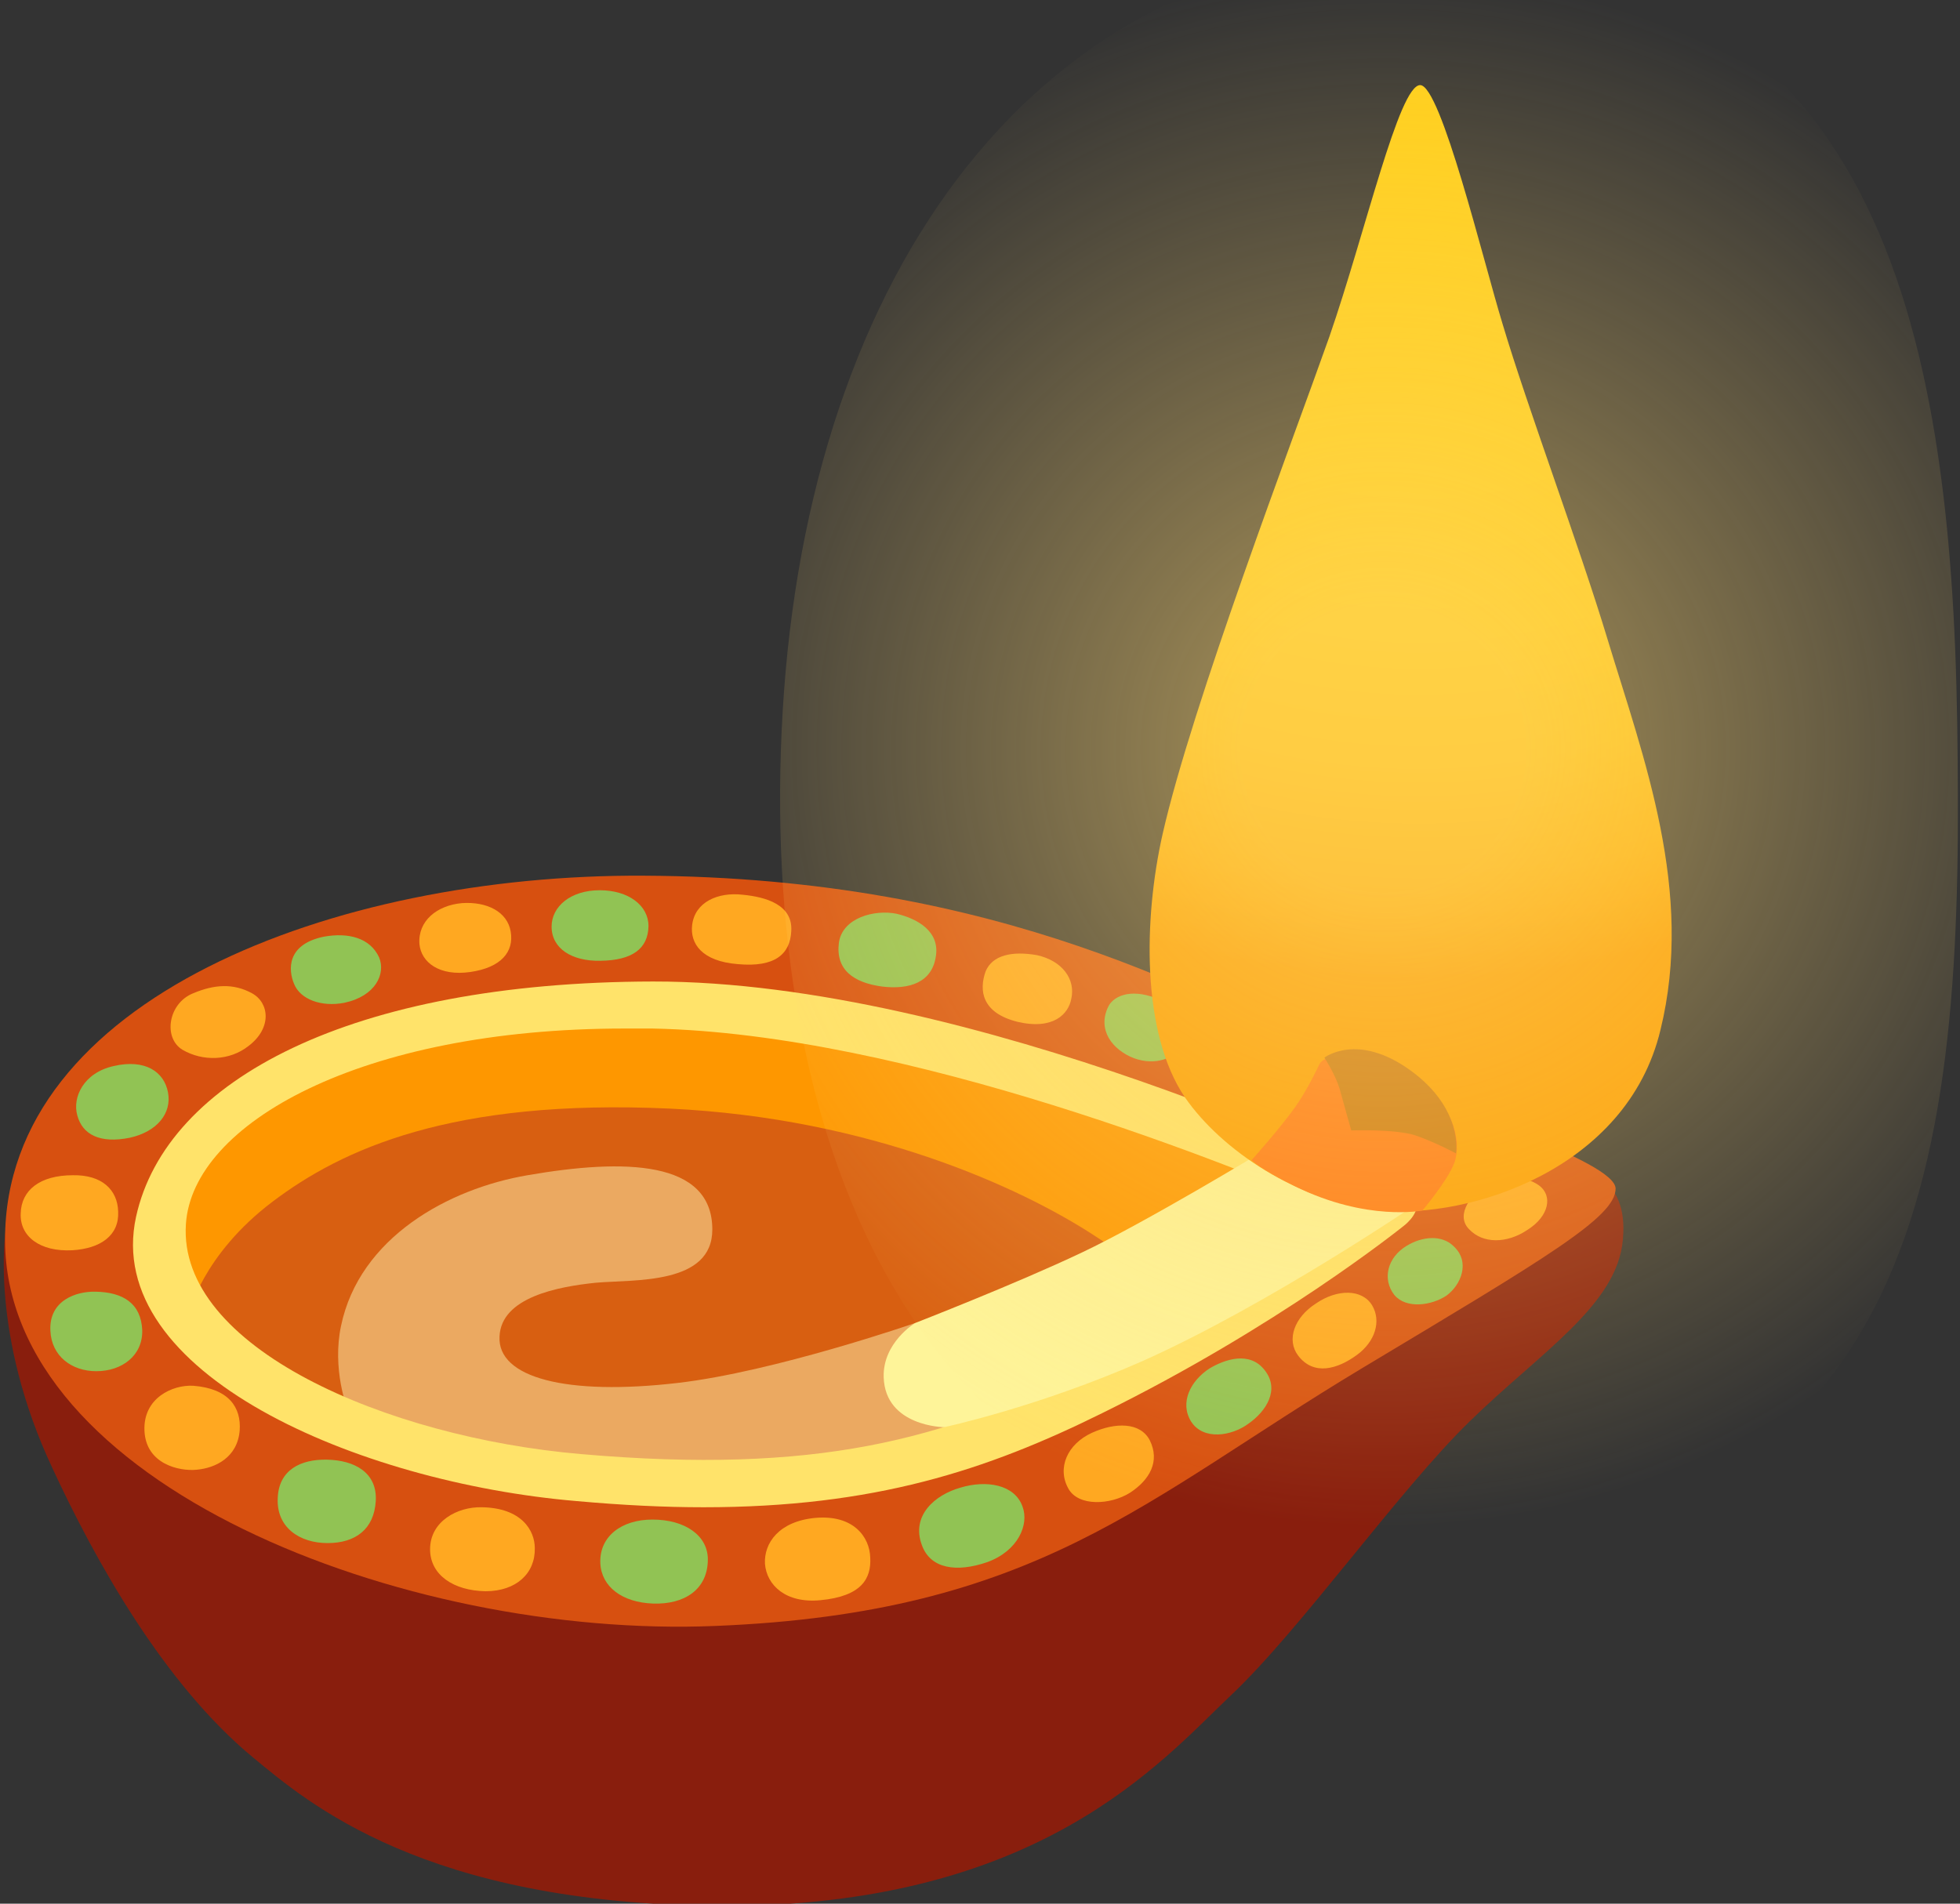 <svg version="1.2" xmlns="http://www.w3.org/2000/svg" viewBox="0 0 35 34" width="35" height="34">
	<rect x="0" y="0" width="35" height="34" fill="#333333" stroke="none"/>
	<defs>
		<radialGradient id="g1" cx="0" cy="0" r="1" gradientUnits="userSpaceOnUse" gradientTransform="matrix(16.193,0,0,16.193,25.338,1.637)">
			<stop offset=".418" stop-color="#ffcf18"/>
			<stop offset=".601" stop-color="#ffcc16"/>
			<stop offset=".744" stop-color="#fec212"/>
			<stop offset=".873" stop-color="#fdb10a"/>
			<stop offset=".982" stop-color="#fc9d00"/>
		</radialGradient>
		<radialGradient id="g2" cx="0" cy="0" r="1" gradientUnits="userSpaceOnUse" gradientTransform="matrix(.225,-13.896,13.896,.225,24.7,13.383)">
			<stop offset=".184" stop-color="#ffd874" stop-opacity="1"/>
			<stop offset="1" stop-color="#ffd874" stop-opacity="0"/>
		</radialGradient>
	</defs>
	<style>
		.s0 { fill: #891e0d } 
		.s1 { fill: #d75010 } 
		.s2 { fill: #fe9700 } 
		.s3 { fill: #d85f11 } 
		.s4 { fill: #eba961 } 
		.s5 { fill: #ffe36a } 
		.s6 { fill: #fef499 } 
		.s7 { fill: #ffa821 } 
		.s8 { fill: #91c354 } 
		.s9 { fill: url(#g1) } 
		.s10 { fill: #ff7512 } 
		.s11 { fill: #ca750f } 
		.s12 { opacity: .5;fill: url(#g2) } 
	</style>
	<path class="s0" d="m14.78 21.87c-0.17 0.07-14.68 0.11-14.68 0.11 0 0-0.29 1.85 0.84 4.25 0.75 1.62 1.98 3.84 3.58 5.16 0.97 0.8 3.05 2.61 8.31 2.65 5.73 0.03 7.91-2.59 9.15-3.76 1.24-1.17 2.99-3.65 4.26-4.89 1.27-1.24 2.64-2.08 2.74-3.25 0.11-1.18-0.77-1.21-0.77-1.21z"/>
	<path class="s1" d="m12.77 29.04c5.76-0.23 7.67-2.27 11.53-4.59 3.3-1.98 4.55-2.71 4.55-3.22 0-0.5-3.03-1.43-4.79-2.24-2.48-1.14-6.13-3.32-12.57-3.35-5.53-0.03-11.4 2.21-11.4 6.5 0 4.36 7.12 7.13 12.68 6.9z"/>
	<path class="s2" d="m9.07 17.95l-2.79 0.66-3 1.71-0.33 1.92 0.51 0.84 18.64 0.27 2.55-1.77c0 0-0.99-0.51-1.17-0.63-0.18-0.12-6.83-2.37-6.92-2.34-0.09 0.03-7.49-0.66-7.49-0.66z"/>
	<path class="s3" d="m3.37 23.47c0 0 0.24-1.06 1.5-2.01 1.23-0.93 3.19-1.84 7.09-1.66 3.59 0.17 6.28 1.42 7.57 2.26 1.28 0.83 2.24 1.53 2.24 1.53l-3.74 1.91-4.65 1.17c0 0-6.56-0.65-6.87-0.92-0.29-0.28-3.14-2.28-3.14-2.28z"/>
	<path class="s4" d="m6.33 25.36q0 0-0.05-0.05c-0.1-0.13-0.35-0.88-0.19-1.63 0.33-1.58 1.92-2.45 3.33-2.69 1.73-0.3 3.3-0.27 3.3 0.97 0 0.99-1.39 0.89-2.08 0.95-0.68 0.07-1.69 0.26-1.72 0.96-0.04 0.74 1.2 1.06 3.18 0.83 1.73-0.2 4.24-1.07 4.24-1.07l0.97 1.23-0.11 0.88c0 0-2.77 0.83-2.91 0.82-0.14-0.02-5.02-0.03-5.29-0.16-0.27-0.13-2.67-1.04-2.67-1.04z"/>
	<path class="s5" d="m12.56 26.92q-1.04 0-2.26-0.11c-3.91-0.33-8.48-2.29-7.87-5.08 0.54-2.45 3.85-4.19 9.23-4.2 5.7-0.01 13.01 3.51 13.32 3.66 0 0 0.3 0.12 0.32 0.31 0.02 0.21-0.24 0.4-0.24 0.4-0.09 0.07-2.25 1.8-5.38 3.34-2.06 1.02-4.07 1.68-7.12 1.68zm-1.41-8.55c-4.71 0-7.71 1.7-7.83 3.49-0.15 2.2 3.57 3.81 7.05 4.11 4.23 0.37 6.48-0.27 8.94-1.48 2.13-1.06 3.83-2.22 4.66-2.83-1.92-0.83-7.76-3.2-12.32-3.29q-0.26 0-0.5 0z"/>
	<path class="s6" d="m16.34 23.63c0 0 1.8-0.7 2.98-1.26 1.14-0.54 3.22-1.8 3.22-1.8l1.91 0.23 0.85 0.7c0 0-2.66 1.81-4.9 2.81-1.86 0.82-3.54 1.18-3.54 1.18 0 0-1.05-0.01-1.08-0.89-0.02-0.62 0.56-0.97 0.56-0.97z"/>
	<path class="s7" d="m0.37 21.67c-0.02 0.41 0.34 0.69 0.92 0.66 0.5-0.03 0.84-0.26 0.82-0.69-0.01-0.39-0.29-0.66-0.81-0.65-0.59 0-0.92 0.27-0.93 0.68zm3.08 3.08c-0.37-0.02-0.9 0.22-0.87 0.81 0.03 0.59 0.62 0.72 0.93 0.69 0.34-0.03 0.73-0.22 0.77-0.7 0.03-0.41-0.19-0.75-0.83-0.8zm5.15 2.17c-0.43-0.01-0.92 0.25-0.92 0.75 0 0.46 0.42 0.74 0.99 0.75 0.55 0 0.89-0.32 0.88-0.77 0-0.31-0.23-0.72-0.95-0.73zm5.96 0.19c-0.65 0.06-0.92 0.45-0.9 0.82 0.03 0.38 0.37 0.71 0.99 0.65 0.74-0.07 0.91-0.39 0.89-0.76-0.01-0.37-0.3-0.77-0.98-0.71zm4.94-1.52c-0.44 0.2-0.63 0.63-0.42 1 0.18 0.32 0.75 0.29 1.1 0.07 0.35-0.23 0.54-0.56 0.35-0.94-0.17-0.32-0.61-0.32-1.03-0.13zm3.68-1.38c0.28 0.37 0.71 0.24 1.05-0.01 0.33-0.24 0.44-0.61 0.27-0.89-0.18-0.29-0.62-0.29-1-0.03-0.39 0.25-0.53 0.65-0.32 0.93zm3.05-2.26c0.25 0.27 0.68 0.26 1.04 0.02 0.4-0.25 0.46-0.62 0.21-0.8-0.24-0.17-0.6-0.18-0.96 0.01-0.2 0.11-0.55 0.5-0.29 0.77zm-8.63-4.6c-0.12 0.34-0.07 0.74 0.57 0.9 0.64 0.15 0.91-0.14 0.96-0.41 0.08-0.35-0.16-0.68-0.61-0.78-0.45-0.08-0.8 0-0.92 0.29zm-5.24-0.83c-0.04 0.33 0.17 0.65 0.82 0.7 0.66 0.06 0.93-0.18 0.95-0.59 0.03-0.47-0.45-0.61-0.87-0.65-0.44-0.05-0.85 0.13-0.9 0.54zm-4.87 0.34c0.03 0.33 0.36 0.58 0.91 0.5 0.55-0.08 0.78-0.36 0.72-0.72-0.06-0.36-0.43-0.54-0.87-0.51-0.45 0.04-0.79 0.32-0.76 0.73zm-4.04 0.88c-0.45 0.18-0.54 0.8-0.19 1.01 0.36 0.21 0.84 0.2 1.18-0.07 0.42-0.32 0.37-0.77 0.06-0.94-0.33-0.18-0.67-0.16-1.05 0z"/>
	<path class="s8" d="m1.38 19.92c0.09 0.34 0.4 0.51 0.94 0.4 0.49-0.11 0.75-0.44 0.68-0.81-0.07-0.37-0.41-0.6-0.97-0.47-0.54 0.12-0.74 0.56-0.65 0.88zm-0.48 3.85c0.02 0.45 0.38 0.72 0.82 0.72 0.46 0 0.83-0.28 0.82-0.73-0.02-0.48-0.34-0.68-0.83-0.69-0.34-0.01-0.84 0.15-0.81 0.7zm4.06 2.98c-0.03 0.53 0.39 0.81 0.89 0.81 0.5 0 0.83-0.25 0.86-0.75 0.03-0.51-0.38-0.73-0.87-0.74-0.48-0.01-0.86 0.19-0.88 0.68zm5.76 1.17c0.02 0.42 0.39 0.7 0.94 0.72 0.56 0.02 0.98-0.25 0.98-0.79 0-0.42-0.4-0.71-0.99-0.71-0.55 0-0.95 0.3-0.93 0.78zm5.74-0.33c0.15 0.43 0.62 0.5 1.17 0.31 0.55-0.2 0.75-0.67 0.63-0.99-0.14-0.4-0.65-0.48-1.11-0.34-0.46 0.13-0.88 0.5-0.69 1.02zm5.14-3.15c-0.34 0.22-0.54 0.61-0.33 0.95 0.22 0.34 0.72 0.26 1.02 0.04 0.33-0.23 0.56-0.61 0.3-0.95-0.27-0.36-0.72-0.2-0.99-0.04zm3.52-2.19c-0.35 0.21-0.44 0.6-0.22 0.88 0.21 0.25 0.66 0.19 0.93 0.01 0.26-0.19 0.43-0.6 0.13-0.88-0.21-0.21-0.56-0.18-0.84-0.01zm-5.33-4.27c-0.2 0.41 0.07 0.77 0.46 0.92 0.38 0.14 0.73 0 0.85-0.22 0.12-0.23 0.05-0.65-0.45-0.85-0.49-0.19-0.78-0.02-0.86 0.15zm-4.81-1.14c-0.06 0.48 0.26 0.71 0.77 0.78 0.5 0.06 0.89-0.08 0.96-0.53 0.08-0.45-0.32-0.68-0.7-0.77-0.39-0.08-0.97 0.07-1.03 0.52zm-5.13-0.29c0 0.39 0.36 0.62 0.87 0.61q0.85-0.01 0.86-0.62c0-0.37-0.36-0.64-0.87-0.64-0.52 0-0.86 0.29-0.86 0.65zm-4.07 0.18c-0.67 0.14-0.63 0.6-0.53 0.84 0.11 0.28 0.49 0.42 0.9 0.34 0.56-0.12 0.74-0.52 0.62-0.81-0.16-0.35-0.55-0.45-0.99-0.37z"/>
	<path class="s9" d="m25.36 1.52c-0.38 0-0.98 2.64-1.62 4.49-0.65 1.84-2.46 6.59-2.98 8.89-0.34 1.51-0.38 3.55 0.4 4.7 0.65 0.94 2.02 1.87 3.5 2.02 1.57 0.15 4.39-0.73 4.99-3.22 0.61-2.48-0.3-4.86-0.94-6.97-0.51-1.69-1.43-4.14-1.88-5.65-0.34-1.11-1.1-4.26-1.47-4.26z"/>
	<path class="s10" d="m23.56 19.01c0 0-0.22 0.47-0.43 0.76-0.26 0.37-0.78 0.95-0.78 0.95 0 0 0.15 0.16 0.78 0.47 1.28 0.63 2.27 0.43 2.27 0.43 0 0 0.45-0.53 0.57-0.85 0.12-0.32 0.06-1.1-0.89-1.58-0.95-0.47-1.44-0.35-1.52-0.18z"/>
	<path class="s11" d="m24.13 20.19c0 0 0.78-0.03 1.15 0.09 0.37 0.13 0.72 0.32 0.72 0.32 0 0 0.14-0.79-0.81-1.48-0.95-0.69-1.54-0.23-1.54-0.23 0 0 0.19 0.29 0.27 0.55 0.07 0.26 0.21 0.75 0.21 0.75z"/>
	<path class="s12" d="m14 12.35c-0.54 7.42 1.93 15.72 11.3 15.41 9.38-0.31 9.76-7.65 9.65-14.85-0.11-7.07-1.44-13.63-9.32-13.82-6.88-0.16-11.06 5.5-11.63 13.26z"/>
</svg>